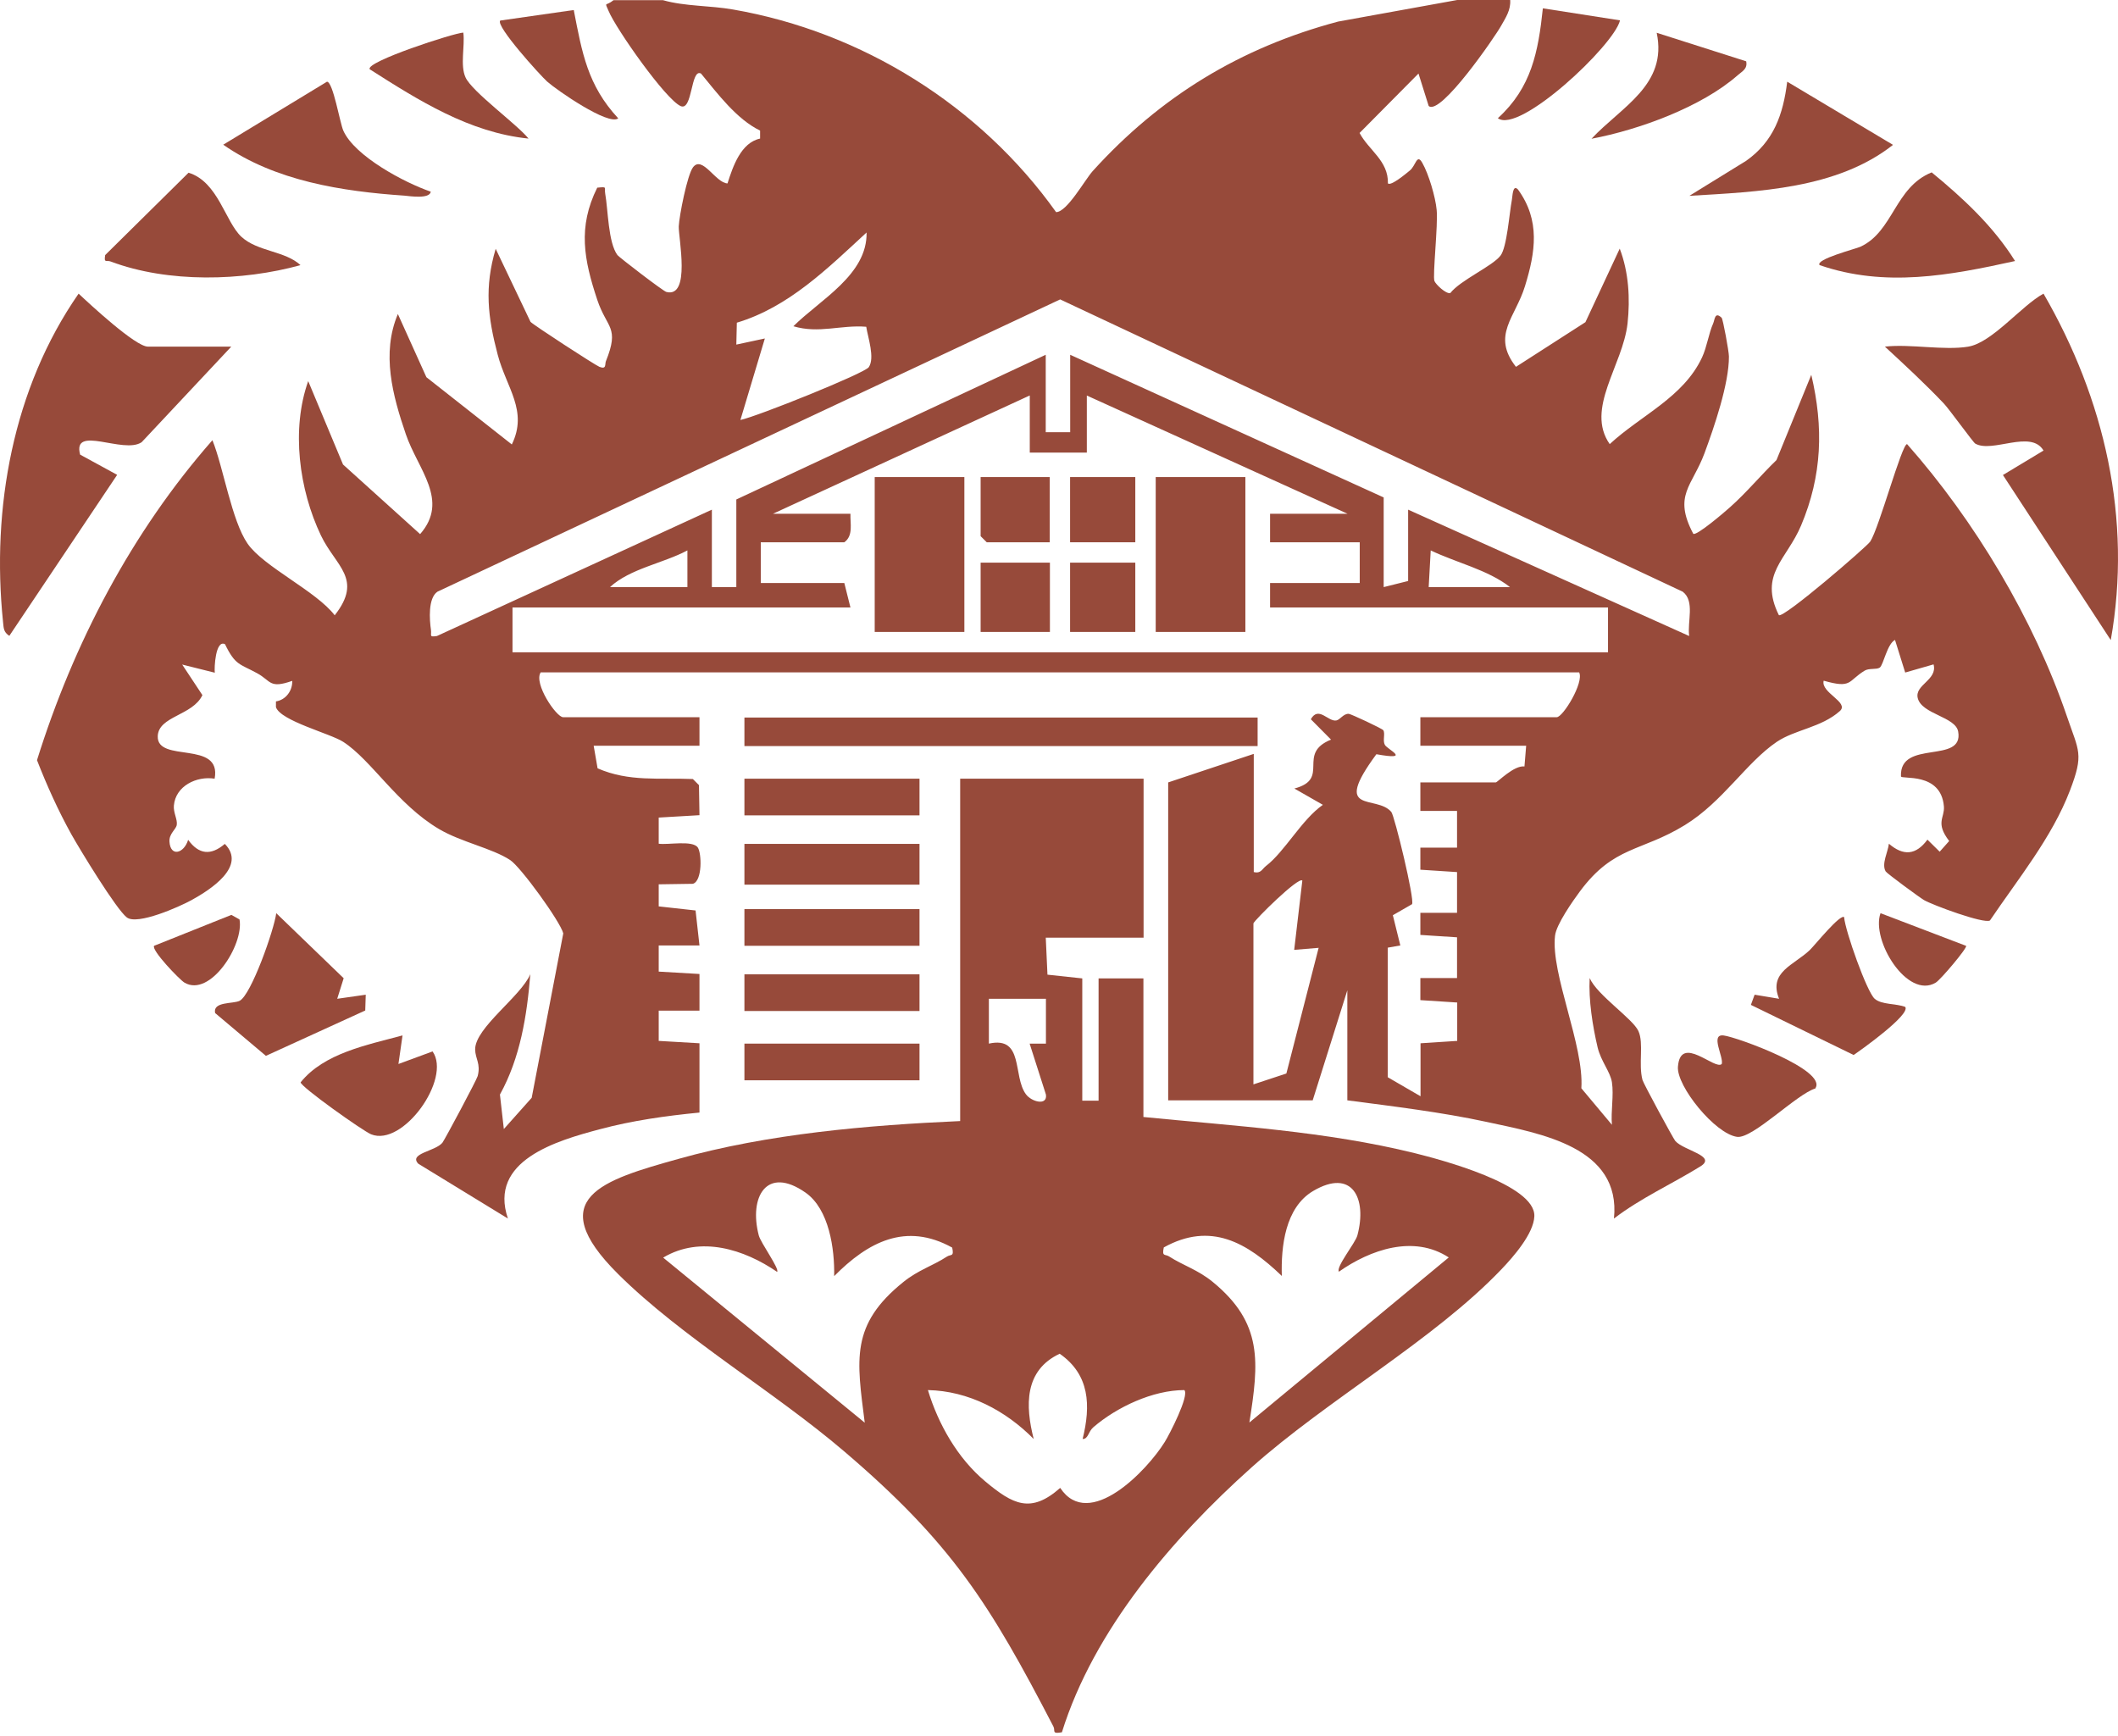 <svg width="416" height="341" viewBox="0 0 416 341" fill="none" xmlns="http://www.w3.org/2000/svg">
<path d="M130.213 0.033C134.549 1.268 139.453 1.067 143.989 1.868C169.372 6.271 192.553 20.78 207.43 41.661C209.564 41.661 213.033 35.39 214.601 33.622C227.876 18.946 243.653 9.339 262.832 4.236L286.214 0H296.62C296.754 1.968 295.753 3.436 294.853 5.037C293.718 7.105 282.912 22.848 280.61 20.814L278.609 14.443L267.035 26.117C268.869 29.553 272.705 31.554 272.605 36.024C273.205 36.591 276.174 34.089 276.908 33.489C278.108 32.521 278.275 30.053 279.376 32.021C280.61 34.189 281.944 38.692 282.178 41.227C282.478 44.096 281.344 54.236 281.744 55.203C282.044 55.903 283.979 57.738 284.846 57.571C286.847 55.003 293.118 52.301 294.719 50.2C295.987 48.565 296.454 41.828 296.954 39.226C297.087 38.592 297.087 36.09 298.155 37.224C302.558 43.295 301.59 49.499 299.522 56.204C297.654 62.341 292.885 65.843 297.754 72.047L311.397 63.275L318.134 48.832C319.902 53.468 320.202 58.605 319.669 63.542C318.735 71.781 311.33 80.286 316.166 87.224C322.337 81.52 330.642 78.051 334.311 70.179C335.279 68.078 335.612 65.476 336.479 63.542C336.813 62.808 336.779 61.107 338.147 62.408C338.414 62.675 339.581 69.012 339.581 70.013C339.615 75.35 336.679 83.888 334.778 89.025C332.377 95.496 328.574 97.264 332.577 104.835C333.211 105.302 338.747 100.566 339.781 99.632C343.017 96.763 345.819 93.361 348.921 90.359L355.758 73.615C358.193 83.922 357.893 93.395 353.757 103.201C350.922 109.939 345.418 112.774 349.388 120.813C350.288 121.513 366.699 107.337 367.332 106.37C369.067 103.735 373.536 87.191 374.57 87.224C387.846 102.234 399.453 121.613 405.957 140.659C408.326 147.63 409.326 148.031 406.558 155.269C403.022 164.508 396.318 172.68 390.848 180.785C389.647 181.486 379.574 177.75 377.906 176.783C377.139 176.349 370.601 171.546 370.368 171.146C369.501 169.678 370.835 167.31 371.002 165.709C373.837 168.144 376.305 167.977 378.573 164.908L380.975 167.276L382.842 165.175C380.074 161.573 381.975 160.639 381.808 158.404C381.241 151.499 373.336 153.167 373.37 152.467C373.069 145.129 385.744 150.165 384.61 143.694C384.11 140.759 377.472 140.292 376.672 137.123C376.005 134.488 380.608 133.554 379.774 130.486L374.204 132.087L372.202 125.682C370.635 126.483 369.934 130.619 369.2 131.119C368.567 131.553 367.099 131.186 366.232 131.72C362.896 133.754 363.797 135.289 358.193 133.688C357.56 136.056 363.297 137.924 361.362 139.658C357.726 142.894 352.556 143.294 348.987 145.696C342.983 149.765 338.414 157.437 330.942 162.04C322.304 167.343 317 166.076 310.329 175.048C308.895 176.983 305.659 181.586 305.426 183.787C304.559 191.259 311.163 205.368 310.596 213.74L316.6 220.912C316.366 218.243 317 215.141 316.6 212.54C316.266 210.471 314.465 208.47 313.798 205.735C312.797 201.499 311.997 196.362 312.23 192.093C313.665 195.428 320.703 200.065 321.803 202.5C322.904 204.935 321.77 208.971 322.604 212.106C322.771 212.773 328.608 223.547 329.041 224.08C330.676 225.982 337.313 227.016 333.978 229.084C328.374 232.553 322.27 235.288 317 239.324C318.434 225.248 302.591 222.646 291.984 220.345C283.212 218.443 273.539 217.276 264.633 216.109V194.494L257.829 216.109H229.444V153.668L246.255 148.064V171.279C247.656 171.613 247.856 170.712 248.656 170.078C252.325 167.276 255.694 160.939 259.83 158.07L254.226 154.868C261.431 152.967 254.56 148.031 261.431 145.262L257.462 141.259C258.996 138.558 260.864 141.826 262.498 141.493C263.232 141.326 263.866 140.159 264.9 140.192C265.267 140.192 271.504 143.094 271.704 143.427C272.105 144.095 271.538 145.462 272.004 146.296C272.538 147.23 277.408 149.398 270.337 148.131C261.431 160.205 270.337 155.969 273.272 159.471C273.906 160.239 277.908 176.716 277.341 177.583L273.572 179.751L275.04 185.689L272.572 186.122V211.572L279.009 215.308V204.901L286.214 204.434V196.896L278.976 196.429V192.093H286.18V184.088L278.976 183.621V179.284H286.18V171.279L278.976 170.812V166.476H286.18V159.271H278.976V153.668H293.785C294.119 153.668 297.354 150.265 299.422 150.532L299.756 146.463H278.976V140.859H305.76C306.994 140.859 311.163 134.021 310.162 132.053H106.198C104.764 134.221 109.267 140.859 110.601 140.859H137.385V146.463H116.605L117.372 150.899C123.542 153.601 129.513 152.734 136.084 153L137.285 154.201L137.385 160.105L129.379 160.572V165.709C131.214 165.976 136.017 164.975 137.051 166.443C137.818 167.543 137.985 173.047 136.084 173.581L129.379 173.681V178.017L136.617 178.817L137.385 185.689H129.379V190.825L137.385 191.292V198.497H129.379V204.434L137.385 204.901V218.51C130.847 219.144 124.176 220.078 117.839 221.779C109.267 224.047 95.891 227.95 99.76 239.324L82.149 228.55C80.248 226.515 85.451 226.148 86.885 224.447C87.352 223.847 93.656 212.039 93.823 211.339C94.457 208.904 93.356 207.97 93.323 206.102C93.323 201.832 102.295 195.728 104.163 191.326C103.496 199.498 102.195 207.736 98.193 214.974L98.96 221.746L104.43 215.608L110.634 183.32C110.067 181.019 102.262 170.245 100.194 168.911C96.692 166.609 90.621 165.409 86.252 162.84C78.046 158.004 72.943 149.265 67.406 145.696C64.871 144.061 55.132 141.593 54.198 138.891V137.757C56.166 137.457 57.467 135.622 57.4 133.721C52.864 135.322 53.264 133.721 50.495 132.22C47.093 130.352 46.226 130.719 44.191 126.516C42.324 125.582 42.057 131.186 42.19 132.12L35.786 130.519L39.755 136.523C37.854 140.559 31.116 140.626 30.983 144.595C30.816 149.932 43.591 145.295 42.157 152.934C38.621 152.367 34.485 154.368 34.152 158.204C34.018 159.571 34.885 160.939 34.719 162.006C34.585 162.907 33.184 163.707 33.284 165.309C33.484 168.377 36.153 167.61 36.953 164.942C39.055 167.844 41.423 168.077 44.158 165.742C48.494 170.145 41.323 174.748 37.62 176.783C35.185 178.117 26.98 181.753 24.912 180.185C22.844 178.617 15.706 166.876 14.005 163.841C11.437 159.205 9.202 154.268 7.268 149.298C14.439 126.35 25.846 104.535 41.723 86.457C43.891 91.827 45.492 102.234 48.627 106.77C51.763 111.306 62.136 116.11 65.739 120.846C71.376 113.675 65.939 111.24 63.037 105.169C58.734 96.163 57.166 84.322 60.535 74.849L67.373 91.227L82.516 104.902C88.32 98.264 82.082 92.227 79.714 85.289C77.112 77.684 74.878 69.412 78.147 61.674L83.75 74.082L100.528 87.291C103.763 80.686 99.46 76.15 97.759 69.679C95.791 62.241 95.124 56.404 97.359 48.865L104.197 63.208C104.73 63.809 116.938 71.747 117.739 72.047C119.173 72.614 118.773 71.514 119.006 70.947C121.741 64.142 119.206 64.576 117.305 58.872C114.703 51.033 113.436 44.629 117.305 36.858C119.406 36.657 118.639 36.758 118.873 38.058C119.44 41.194 119.44 47.631 121.274 50.1C121.641 50.566 130.28 57.204 130.88 57.338C135.717 58.572 133.249 46.731 133.315 44.462C133.415 42.361 134.983 34.356 136.117 32.855C137.952 30.453 140.553 35.924 142.888 36.024C143.956 32.688 145.523 28.018 149.292 27.218V25.65C144.689 23.415 140.954 18.412 137.685 14.443C135.65 13.375 136.05 21.814 133.716 20.847C130.747 19.579 120.974 5.637 119.54 2.168C118.706 0.2 118.906 1.334 120.507 0.033H130.113H130.213ZM155.83 64.075C161.1 58.839 170.372 53.969 170.206 45.663C162.601 52.668 154.896 60.34 144.723 63.375L144.623 67.678L150.226 66.477L145.423 82.487C148.759 81.787 169.839 73.315 170.639 72.114C171.873 70.279 170.473 66.31 170.139 64.175C165.102 63.775 160.866 65.576 155.83 64.075ZM139.82 100.099V115.309H144.623V98.098L205.395 69.679V84.889H210.198V69.679L271.771 97.698V115.309L276.574 114.108V100.099L331.776 124.915C331.376 122.113 332.944 118.078 330.509 116.21L208.23 58.805L85.918 116.21C84.05 117.477 84.35 121.713 84.651 123.748C84.784 124.849 84.217 125.149 85.818 124.915L139.82 100.099ZM202.226 77.684L151.827 100.9H167.037C166.97 102.834 167.637 105.202 165.836 106.503H149.426V114.508H165.836L167.037 119.312H100.661V128.117H315.833V119.312H249.457V114.508H267.068V106.503H249.457V100.9H264.666L213.467 77.684V88.892H202.26V77.684H202.226ZM135.016 115.309V108.104C130.247 110.639 123.743 111.673 119.807 115.309H135.016ZM296.587 115.309C292.251 111.907 286.014 110.506 281.01 108.104L280.61 115.309H296.62H296.587ZM246.188 181.352V212.973L252.659 210.838L258.996 186.156L254.193 186.556L255.794 172.947C255.06 172.113 246.388 180.719 246.188 181.352Z" fill="#974A3A"/>
<path d="M224.613 152.935V184.156H205.401L205.734 191.427L212.572 192.161V216.177H215.774V192.161H224.58V219.379C242.391 221.147 260.436 222.181 277.881 226.484C282.817 227.718 301.629 232.621 301.363 238.892C301.229 242.294 297.227 246.864 294.892 249.299C281.65 263.174 260.603 274.982 245.794 288.224C230.284 302.1 214.84 320.112 208.57 340.225C206.468 340.592 207.335 339.925 206.902 339.091C194.36 314.908 186.889 303.034 165.775 285.022C152.067 273.314 133.855 262.607 121.38 250.199C106.404 235.289 118.445 231.754 133.221 227.618C150.766 222.681 170.445 220.98 188.59 220.179V152.935H224.58H224.613ZM205.434 196.164H194.227V204.969C201.165 203.435 198.863 211.307 201.498 214.909C202.632 216.444 205.768 217.211 205.434 214.976L202.232 204.969H205.434V196.164ZM163.841 250.599C163.941 245.329 162.874 237.491 158.204 234.222C150.566 228.885 147.063 235.089 149.031 242.628C149.398 244.095 153.167 249.232 152.634 249.799C146.163 245.363 137.591 242.628 130.253 246.997L169.845 279.418C168.277 267.044 166.976 260.206 177.416 251.8C180.385 249.399 183.187 248.631 185.988 246.797C186.756 246.297 187.423 246.897 187.022 245.029C177.917 239.992 170.478 243.928 163.841 250.633V250.599ZM263.005 249.799C262.237 248.965 266.207 244.162 266.607 242.628C268.541 235.423 265.64 229.352 257.901 233.922C252.398 237.191 251.597 244.829 251.764 250.599C244.926 244.028 237.788 239.892 228.582 244.996C228.182 246.864 228.816 246.263 229.616 246.764C232.418 248.565 235.253 249.365 238.189 251.767C248.095 259.872 247.261 267.577 245.393 279.385L284.552 246.964C277.647 242.461 269.142 245.429 262.971 249.766L263.005 249.799ZM212.639 282.62C214.273 276.049 214.04 269.979 208.136 265.876C201.165 269.145 201.365 276.083 203.033 282.62C197.529 277.05 190.258 273.181 182.253 273.014C184.287 279.719 188.09 286.423 193.527 290.959C198.963 295.496 202.466 297.33 208.236 292.227C213.906 300.766 225.347 288.758 228.783 283.187C229.683 281.753 233.652 274.048 232.618 273.014C226.448 273.014 219.343 276.35 214.74 280.319C213.706 281.22 213.773 282.62 212.639 282.62Z" fill="#974A3A"/>
<path d="M45.425 68.078L27.814 86.857C24.245 89.258 14.139 83.321 15.74 89.292L23.011 93.261L1.831 124.882C0.663 124.115 0.73 123.348 0.596 122.147C-1.705 99.832 2.531 76.25 15.439 57.671C17.641 59.739 26.613 68.078 29.048 68.078H45.459H45.425Z" fill="#974A3A"/>
<path d="M386.594 68.078C391.264 67.311 397.067 60.006 401.37 57.671C413.345 78.351 418.815 101.9 414.579 125.716L393.398 93.294L401.37 88.491C398.902 84.289 391.33 89.058 387.962 87.124C387.528 86.857 382.892 80.419 381.824 79.285C378.122 75.383 374.153 71.714 370.217 68.078C375.22 67.511 381.824 68.879 386.627 68.078H386.594Z" fill="#974A3A"/>
<path d="M247.011 140.926H146.213V146.53H247.011V140.926Z" fill="#974A3A"/>
<path d="M395.782 51.267C382.94 54.102 370.232 56.504 357.391 52.067C356.49 50.933 364.528 48.865 365.396 48.465C371.9 45.463 372.133 36.791 379.405 33.855C385.575 38.925 391.512 44.429 395.782 51.267Z" fill="#974A3A"/>
<path d="M59.047 52.067C47.606 55.236 33.031 55.603 21.757 51.367C20.889 51.033 20.389 51.767 20.656 50.099L37.033 33.922C42.837 35.69 44.238 43.562 47.406 46.497C50.575 49.432 56.012 49.265 59.014 52.067H59.047Z" fill="#974A3A"/>
<path d="M66.234 196.163L71.837 195.362L71.737 198.464L52.225 207.37L42.252 198.964C41.751 196.663 45.787 197.197 47.055 196.563C49.323 195.462 53.859 182.554 54.259 179.352L67.501 192.127L66.234 196.163Z" fill="#974A3A"/>
<path d="M362.206 180.151C362.44 182.886 366.676 194.827 368.21 196.161C369.578 197.362 372.446 197.062 374.214 197.762C375.281 199.263 365.609 206.168 364.074 207.202L343.895 197.362L344.628 195.361L349.431 196.161C347.297 190.891 352.367 189.557 355.469 186.588C356.503 185.588 361.506 179.35 362.24 180.151H362.206Z" fill="#974A3A"/>
<path d="M331.818 38.459L342.959 31.588C348.396 27.752 350.23 22.482 351.031 16.044L371.811 28.452C360.804 37.125 345.294 37.658 331.852 38.459H331.818Z" fill="#974A3A"/>
<path d="M84.607 37.658C84.374 39.126 80.505 38.526 79.437 38.425C67.229 37.592 54.054 35.557 43.848 28.419L64.227 16.044C65.428 16.111 66.762 24.149 67.43 25.651C69.664 30.687 79.471 35.891 84.641 37.658H84.607Z" fill="#974A3A"/>
<path d="M79.06 203.367L78.259 208.97L84.963 206.502C88.733 211.872 79.126 225.314 72.889 222.779C71.255 222.112 59.047 213.44 59.047 212.573C63.65 206.836 72.122 205.235 79.026 203.367H79.06Z" fill="#974A3A"/>
<path d="M356.585 213.773C352.949 214.807 344.243 223.713 341.175 223.279C336.839 222.679 329.267 213.306 329.567 209.504C330.068 203.033 336.839 210.271 338.173 208.97C338.573 207.569 335.838 203.033 338.54 203.366C341.241 203.7 358.986 210.204 356.551 213.74L356.585 213.773Z" fill="#974A3A"/>
<path d="M180.602 165.742H146.213V173.747H180.602V165.742Z" fill="#974A3A"/>
<path d="M180.602 152.935H146.213V160.14H180.602V152.935Z" fill="#974A3A"/>
<path d="M180.602 204.968H146.213V212.172H180.602V204.968Z" fill="#974A3A"/>
<path d="M180.602 178.551H146.213V185.756H180.602V178.551Z" fill="#974A3A"/>
<path d="M180.602 191.359H146.213V198.564H180.602V191.359Z" fill="#974A3A"/>
<path d="M91.005 6.437C91.339 9.072 90.338 12.807 91.439 15.209C92.74 18.044 101.479 24.348 103.814 27.217C92.206 26.049 82.2 19.712 72.627 13.608C71.626 12.174 89.271 6.437 91.005 6.403V6.437Z" fill="#974A3A"/>
<path d="M342.972 12.041C343.272 13.543 342.205 13.976 341.304 14.777C334.166 21.047 321.825 25.517 312.586 27.252C318.49 20.947 327.562 16.678 325.394 6.438L342.972 12.041Z" fill="#974A3A"/>
<path d="M318.179 4.036C316.979 8.939 298.4 26.384 294.197 23.215C300.802 17.211 302.136 10.173 303.036 1.634L318.213 4.002L318.179 4.036Z" fill="#974A3A"/>
<path d="M121.431 23.248C119.497 24.749 109.323 17.678 107.455 16.01C106.121 14.809 97.282 5.07 98.25 4.036L112.692 1.968C114.327 10.373 115.394 16.744 121.431 23.248Z" fill="#974A3A"/>
<path d="M386.166 185.756C386.5 186.089 381.163 192.427 380.196 192.994C374.625 196.329 367.454 184.655 369.355 179.352L386.133 185.756H386.166Z" fill="#974A3A"/>
<path d="M30.267 185.755L45.444 179.684L47.045 180.585C47.946 185.554 41.275 195.961 36.238 192.993C35.271 192.426 29.667 186.588 30.267 185.755Z" fill="#974A3A"/>
<path d="M244.607 93.695H226.996V124.115H244.607V93.695Z" fill="#974A3A"/>
<path d="M189.414 93.695H171.803V124.115H189.414V93.695Z" fill="#974A3A"/>
<path d="M206.216 110.505H192.607V124.114H206.216V110.505Z" fill="#974A3A"/>
<path d="M222.986 110.505H210.178V124.114H222.986V110.505Z" fill="#974A3A"/>
<path d="M206.183 93.695V106.504H193.808L192.607 105.303V93.695H206.183Z" fill="#974A3A"/>
<path d="M222.986 93.695H210.178V106.504H222.986V93.695Z" fill="#974A3A"/>
</svg>
